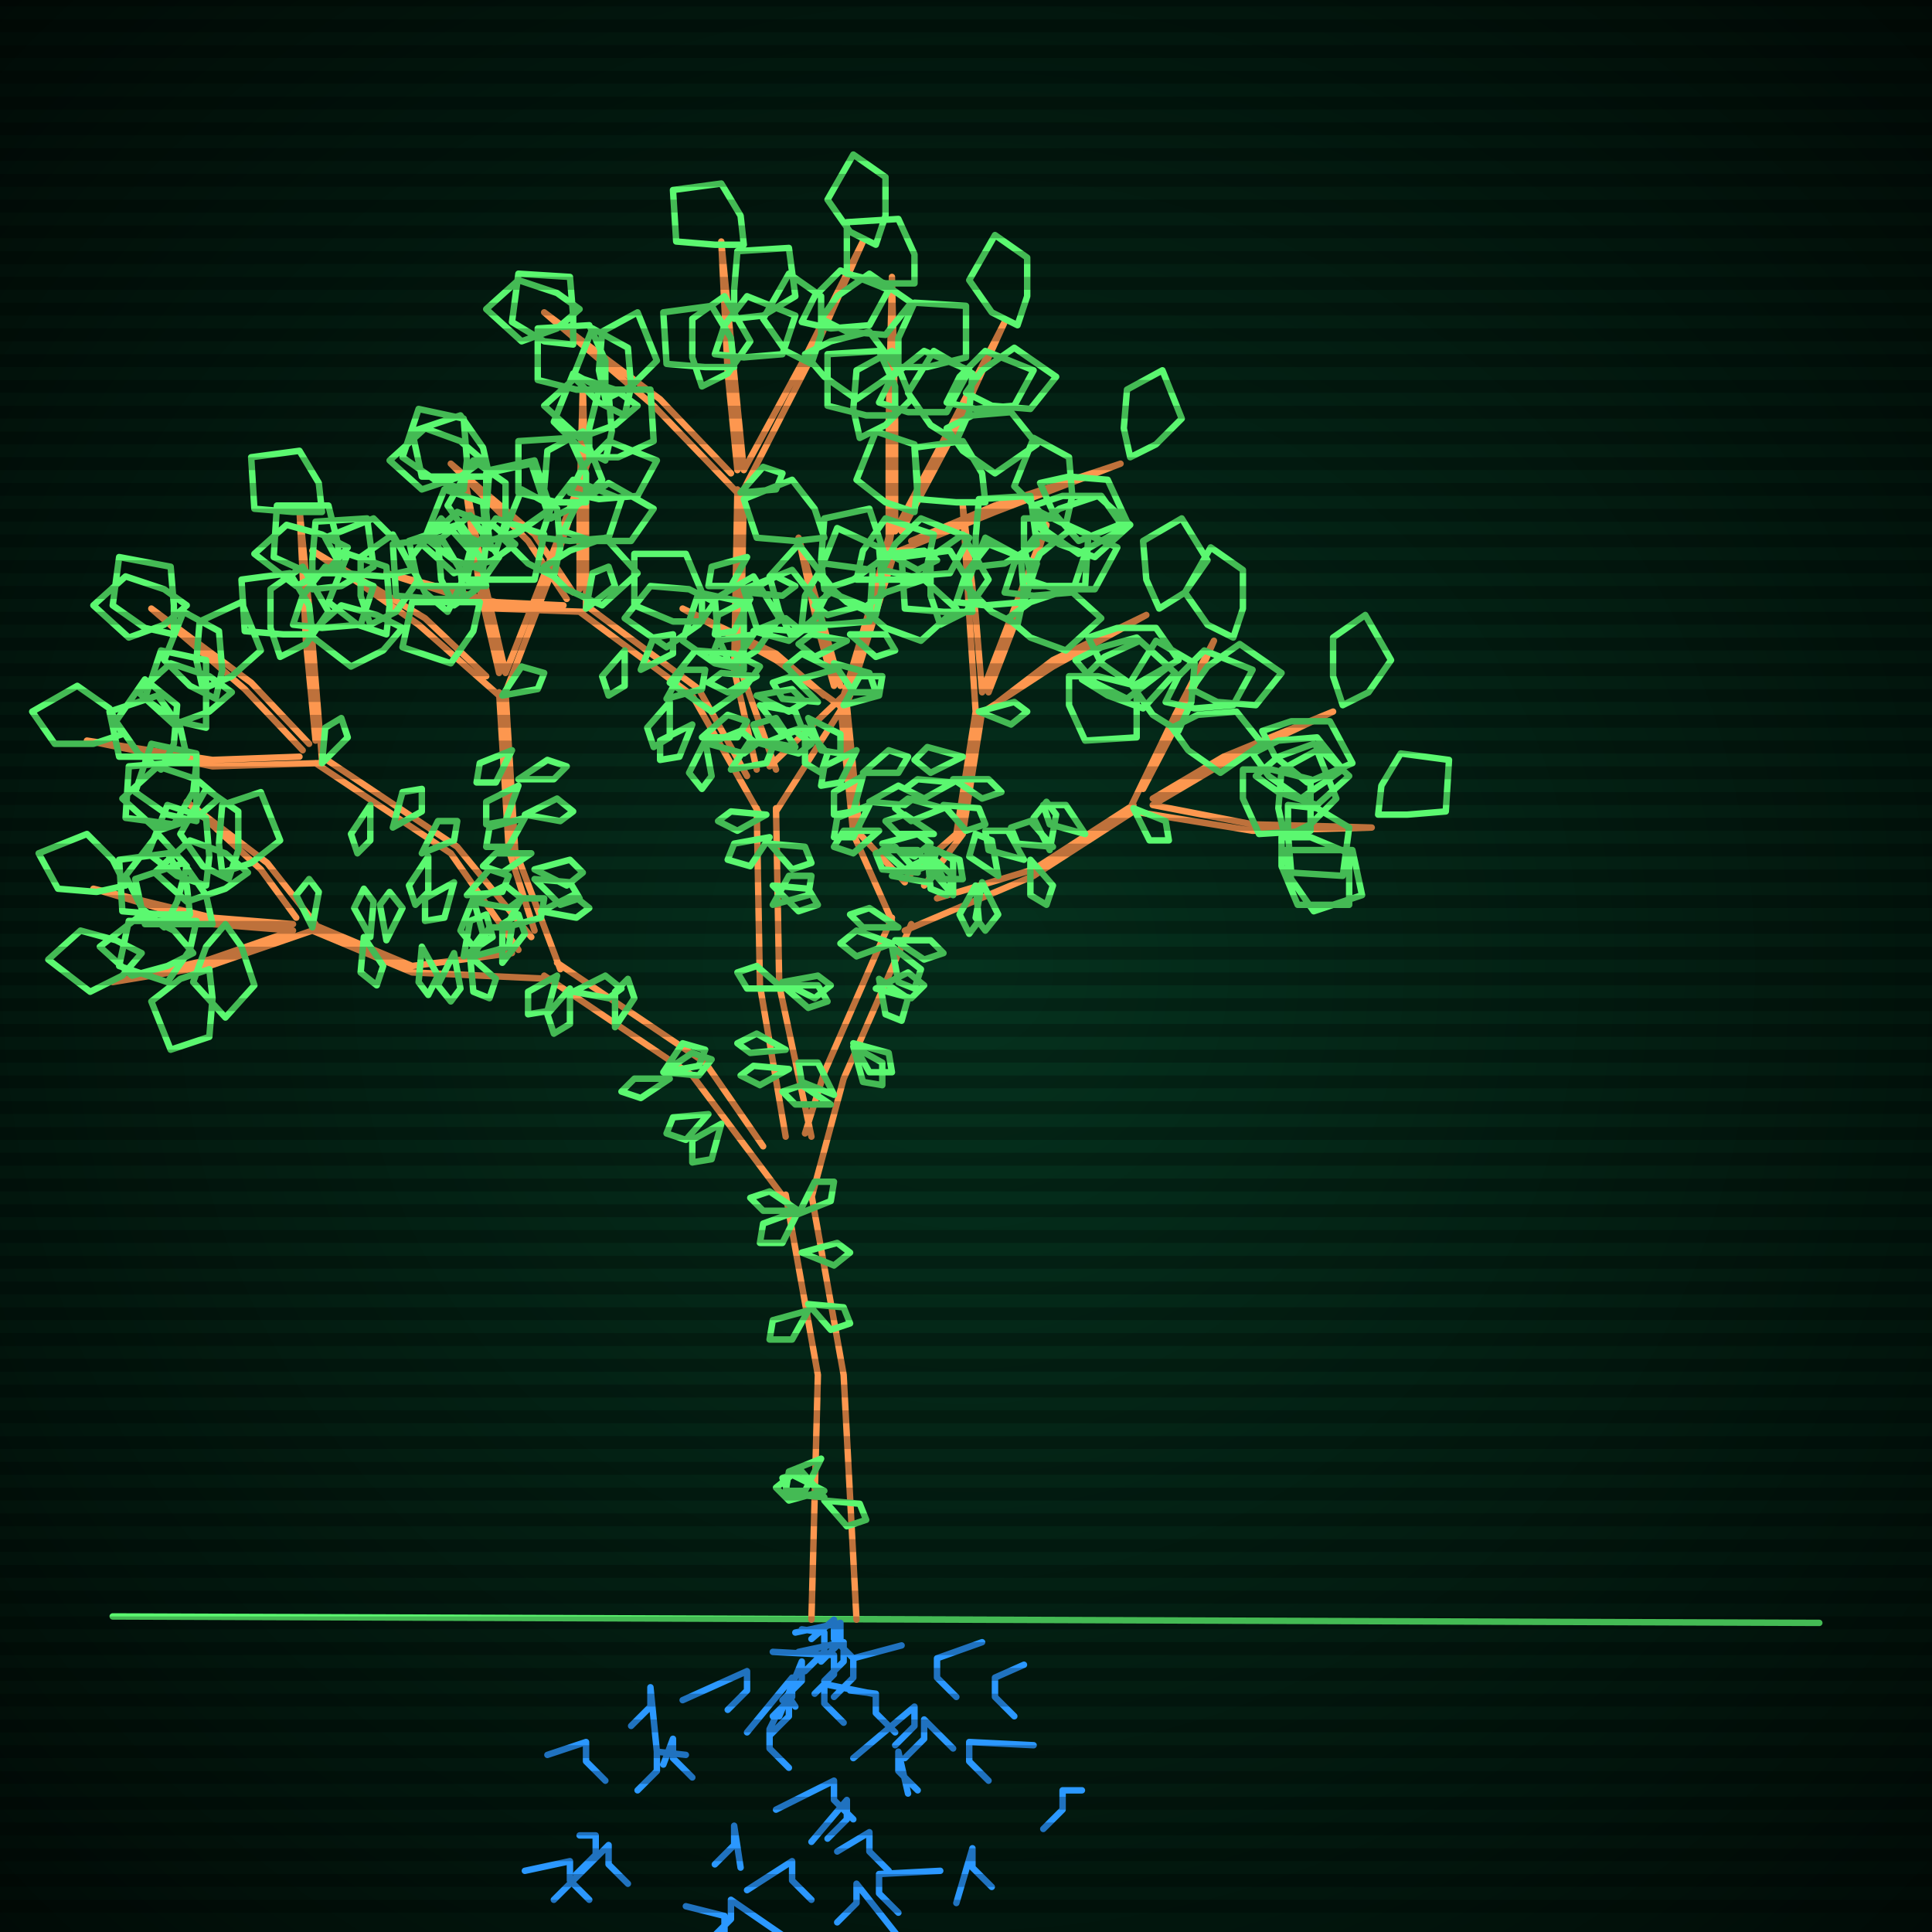 <svg xmlns="http://www.w3.org/2000/svg"
             width="600" height="600"
            >
    
            <style>
                @keyframes glow {0 % {opacity: 0.6;}
                3% {opacity: 0.9;} 30% {opacity: 0.6} 70% {opacity: 0.9}}
    
                .flicker {
                animation: glow 3s linear infinite alternate;
                animation-duration: 2.4s;
                animation-delay: 3.4s;
            }
    
    
            </style>
    
            <defs>
                <radialGradient id="screenGradient"
                                r="100%"
                >
                    <stop offset="0%" stop-color="#05321e"/>
                    <stop offset="90%" stop-color="black"/>
    
                </radialGradient>
            </defs>
    
            <rect
                fill="black"
                width="600" height="600"/>
    
            <rect
                className="flicker"
                fill="url(#screenGradient)"
                width="600" height="600"/>
    
    
            <path
                id="ground-path"
                className="flicker"
                style="fill: none;stroke: #5bf870;stroke-width:2px;stroke-linecap:round;stroke-linejoin:round;stroke-miterlimit:4;stroke-dasharray:none"
                d="M 35 502 L 565 504 "
            />
            <path
                id="branch-path"
                className="flicker"
                style="fill: none;stroke: #fd974f;stroke-width:2px;stroke-linecap:round;stroke-linejoin:round;stroke-miterlimit:4;stroke-dasharray:none"
                d="M 252 503 L 254 427 L 244 371 M 252 371 L 262 427 L 266 503 M 245 374 L 215 334 L 169 303 M 173 299 L 219 330 L 237 356 M 171 304 L 128 302 L 97 289 M 97 287 L 128 300 L 159 296 M 97 289 L 65 300 L 35 305 L 65 298 L 91 289 M 91 289 L 66 287 L 29 276 L 66 285 L 91 287 M 92 285 L 81 270 L 58 249 L 83 268 L 98 287 M 161 295 L 140 265 L 98 237 M 100 235 L 142 263 L 165 291 M 99 237 L 66 238 L 27 230 L 66 236 L 93 235 M 94 233 L 76 214 L 47 189 L 78 212 L 96 231 M 98 230 L 95 199 L 93 158 L 97 199 L 100 236 M 166 289 L 158 264 L 155 215 M 157 215 L 160 264 L 174 301 M 155 216 L 130 194 L 97 171 L 132 192 L 151 210 M 155 209 L 149 183 L 144 147 L 151 183 L 157 209 M 157 209 L 170 176 L 183 142 L 172 176 L 157 215 M 244 353 L 236 306 L 235 251 M 241 251 L 242 306 L 252 353 M 236 253 L 215 216 L 180 190 M 182 188 L 217 214 L 232 241 M 181 190 L 154 189 L 120 178 L 154 187 L 175 188 M 176 186 L 164 168 L 140 144 L 166 166 L 178 184 M 180 183 L 180 157 L 181 120 L 182 157 L 182 189 M 235 239 L 228 208 L 229 152 M 231 152 L 230 208 L 241 239 M 229 153 L 203 126 L 169 97 L 205 124 L 227 147 M 229 146 L 226 116 L 224 75 L 228 116 L 231 146 M 231 146 L 250 111 L 268 75 L 252 111 L 231 152 M 239 238 L 262 216 L 276 171 M 278 171 L 264 216 L 241 252 M 276 171 L 276 131 L 277 86 L 278 131 L 278 165 M 278 165 L 295 133 L 312 100 L 297 133 L 280 165 M 283 168 L 309 157 L 348 144 L 309 159 L 277 172 M 250 352 L 256 333 L 277 285 M 283 287 L 262 335 L 252 372 M 277 286 L 265 259 L 261 219 M 263 219 L 267 259 L 281 274 M 262 220 L 241 205 L 212 189 L 241 203 L 256 216 M 259 213 L 254 195 L 248 167 L 256 195 L 261 213 M 263 213 L 271 186 L 278 159 L 273 186 L 263 219 M 281 273 L 297 259 L 303 221 M 305 221 L 299 259 L 287 275 M 303 221 L 301 191 L 299 157 L 303 191 L 305 215 M 305 215 L 315 189 L 325 163 L 317 189 L 307 215 M 310 218 L 327 205 L 356 191 L 327 207 L 304 222 M 291 279 L 321 270 L 352 250 M 352 252 L 321 272 L 281 289 M 351 251 L 365 222 L 377 199 L 367 222 L 355 245 M 358 248 L 380 235 L 414 221 L 380 237 L 358 250 M 358 250 L 389 256 L 426 257 L 389 258 L 352 252 "
            />
            <path
                id="leaf-path"
                className="flicker"
                style="fill: none;stroke: #5bf870;stroke-width:2px;stroke-linecap:round;stroke-linejoin:round;stroke-miterlimit:4;stroke-dasharray:none"
                d="M 255 453 L 250 463 L 244 463 L 245 457 L 255 453 M 256 466 L 267 467 L 269 472 L 263 474 L 256 466 M 248 376 L 243 386 L 236 386 L 237 380 L 248 376 M 256 465 L 245 464 L 243 459 L 249 457 L 256 465 M 248 376 L 237 376 L 233 372 L 239 370 L 248 376 M 249 389 L 260 386 L 264 389 L 259 393 L 249 389 M 251 407 L 246 416 L 239 416 L 240 410 L 251 407 M 256 463 L 245 466 L 241 462 L 246 458 L 256 463 M 251 405 L 262 406 L 264 411 L 258 413 L 251 405 M 248 377 L 253 367 L 259 367 L 258 373 L 248 377 M 224 349 L 221 360 L 215 361 L 215 354 L 224 349 M 208 335 L 199 341 L 193 339 L 197 335 L 208 335 M 178 308 L 188 303 L 193 307 L 189 310 L 178 308 M 173 303 L 170 314 L 164 315 L 164 308 L 173 303 M 206 333 L 212 324 L 219 326 L 217 331 L 206 333 M 191 319 L 191 308 L 195 304 L 197 310 L 191 319 M 224 349 L 221 360 L 215 361 L 215 354 L 224 349 M 206 333 L 215 327 L 221 329 L 217 334 L 206 333 M 177 307 L 177 318 L 172 321 L 170 315 L 177 307 M 220 346 L 213 354 L 207 352 L 209 347 L 220 346 M 115 291 L 110 282 L 113 276 L 116 280 L 115 291 M 146 297 L 154 304 L 152 310 L 147 308 L 146 297 M 156 299 L 156 287 L 161 284 L 163 290 L 156 299 M 120 292 L 118 281 L 121 277 L 125 282 L 120 292 M 131 294 L 136 303 L 133 309 L 130 305 L 131 294 M 144 297 L 146 286 L 151 284 L 153 291 L 144 297 M 113 291 L 119 300 L 117 306 L 112 302 L 113 291 M 147 297 L 152 288 L 159 288 L 158 294 L 147 297 M 97 288 L 92 278 L 96 273 L 99 277 L 97 288 M 141 296 L 143 307 L 140 311 L 136 306 L 141 296 M 70 287 L 75 294 L 79 306 L 70 316 L 60 305 L 64 294 L 70 287 M 66 287 L 57 287 L 45 287 L 42 273 L 57 268 L 64 278 L 66 287 M 44 296 L 38 303 L 28 308 L 15 298 L 25 289 L 36 292 L 44 296 M 60 296 L 52 300 L 41 303 L 31 294 L 44 284 L 54 289 L 60 296 M 65 301 L 66 310 L 65 322 L 53 326 L 47 311 L 56 304 L 65 301 M 64 275 L 55 272 L 46 265 L 52 250 L 64 254 L 65 266 L 64 275 M 39 275 L 30 277 L 18 276 L 12 265 L 27 259 L 35 267 L 39 275 M 59 284 L 50 284 L 38 283 L 37 267 L 52 265 L 58 275 L 59 284 M 61 286 L 59 295 L 52 305 L 37 300 L 40 286 L 52 286 L 61 286 M 51 288 L 44 282 L 39 272 L 49 259 L 58 269 L 55 280 L 51 288 M 61 255 L 52 253 L 42 246 L 47 231 L 61 234 L 61 246 L 61 255 M 71 273 L 63 269 L 56 259 L 64 245 L 74 252 L 74 264 L 71 273 M 77 271 L 70 276 L 58 280 L 48 271 L 59 261 L 70 265 L 77 271 M 69 271 L 68 262 L 69 250 L 81 246 L 87 261 L 78 268 L 69 271 M 68 248 L 61 254 L 49 258 L 38 248 L 49 238 L 61 242 L 68 248 M 147 279 L 150 290 L 147 294 L 143 289 L 147 279 M 157 288 L 162 279 L 169 279 L 168 285 L 157 288 M 122 257 L 125 246 L 131 245 L 131 252 L 122 257 M 133 266 L 133 277 L 129 281 L 127 275 L 133 266 M 145 278 L 152 270 L 158 272 L 156 277 L 145 278 M 115 250 L 115 261 L 111 265 L 109 259 L 115 250 M 147 280 L 157 275 L 162 279 L 158 282 L 147 280 M 100 237 L 101 226 L 106 223 L 108 229 L 100 237 M 141 274 L 138 285 L 132 286 L 132 279 L 141 274 M 131 265 L 136 255 L 142 255 L 141 261 L 131 265 M 64 226 L 55 224 L 45 217 L 50 202 L 64 205 L 64 217 L 64 226 M 38 228 L 29 231 L 17 231 L 10 221 L 24 213 L 34 220 L 38 228 M 58 235 L 49 235 L 37 235 L 34 221 L 49 216 L 56 226 L 58 235 M 61 237 L 60 246 L 54 256 L 39 254 L 40 238 L 52 237 L 61 237 M 50 239 L 43 234 L 36 224 L 45 211 L 55 219 L 54 231 L 50 239 M 54 197 L 45 195 L 35 188 L 37 173 L 53 176 L 54 188 L 54 197 M 67 217 L 59 213 L 51 205 L 57 190 L 68 196 L 69 208 L 67 217 M 72 215 L 65 221 L 54 225 L 43 215 L 53 206 L 65 210 L 72 215 M 63 214 L 61 205 L 62 193 L 75 187 L 81 202 L 72 210 L 63 214 M 58 188 L 51 194 L 40 198 L 29 188 L 39 179 L 51 183 L 58 188 M 87 204 L 84 195 L 84 183 L 94 176 L 102 190 L 95 200 L 87 204 M 97 197 L 88 197 L 76 196 L 75 180 L 90 178 L 96 188 L 97 197 M 91 194 L 94 185 L 101 176 L 116 182 L 112 194 L 100 195 L 91 194 M 100 159 L 91 159 L 79 158 L 78 142 L 93 140 L 99 150 L 100 159 M 97 183 L 97 174 L 98 162 L 114 161 L 116 176 L 106 182 L 97 183 M 168 283 L 178 278 L 183 282 L 179 285 L 168 283 M 161 242 L 170 236 L 176 238 L 172 242 L 161 242 M 163 254 L 158 263 L 151 263 L 152 257 L 163 254 M 166 270 L 177 267 L 181 271 L 176 275 L 166 270 M 159 233 L 154 243 L 148 243 L 149 237 L 159 233 M 166 273 L 177 274 L 180 279 L 174 281 L 166 273 M 156 216 L 162 207 L 169 209 L 167 214 L 156 216 M 165 265 L 156 271 L 150 269 L 154 265 L 165 265 M 163 253 L 173 248 L 178 252 L 174 255 L 163 253 M 161 244 L 157 255 L 151 256 L 151 249 L 161 244 M 105 178 L 96 178 L 85 173 L 86 157 L 102 157 L 105 169 L 105 178 M 120 197 L 111 194 L 102 187 L 108 172 L 120 176 L 121 188 L 120 197 M 125 195 L 119 202 L 109 207 L 96 197 L 106 188 L 117 191 L 125 195 M 115 194 L 112 185 L 112 173 L 122 166 L 130 180 L 123 190 L 115 194 M 108 170 L 102 177 L 92 182 L 79 172 L 89 163 L 100 166 L 108 170 M 141 188 L 137 180 L 136 168 L 146 160 L 155 173 L 148 183 L 141 188 M 151 182 L 142 182 L 130 182 L 127 168 L 142 163 L 149 173 L 151 182 M 145 180 L 147 171 L 154 161 L 169 166 L 166 180 L 154 180 L 145 180 M 152 148 L 143 148 L 131 148 L 128 134 L 143 129 L 150 139 L 152 148 M 151 168 L 151 159 L 151 147 L 165 144 L 170 159 L 160 166 L 151 168 M 172 179 L 164 175 L 156 167 L 162 152 L 173 158 L 174 170 L 172 179 M 169 176 L 177 171 L 188 167 L 198 178 L 187 188 L 176 183 L 169 176 M 188 143 L 180 139 L 172 131 L 178 116 L 189 122 L 190 134 L 188 143 M 175 165 L 179 157 L 189 150 L 203 158 L 196 168 L 184 168 L 175 165 M 168 167 L 171 158 L 178 149 L 193 155 L 189 167 L 177 168 L 168 167 M 243 307 L 232 307 L 229 302 L 235 300 L 243 307 M 239 262 L 250 263 L 252 268 L 246 270 L 239 262 M 238 253 L 229 258 L 223 255 L 227 252 L 238 253 M 243 305 L 254 303 L 258 306 L 253 310 L 243 305 M 240 281 L 245 272 L 252 272 L 251 278 L 240 281 M 245 332 L 236 337 L 230 334 L 234 331 L 245 332 M 243 306 L 254 306 L 257 311 L 251 313 L 243 306 M 239 260 L 233 269 L 226 267 L 228 262 L 239 260 M 244 326 L 233 327 L 229 324 L 235 321 L 244 326 M 240 275 L 251 276 L 254 281 L 248 283 L 240 275 M 219 230 L 221 241 L 218 245 L 214 240 L 219 230 M 227 239 L 233 230 L 240 232 L 238 237 L 227 239 M 199 208 L 203 198 L 209 197 L 209 203 L 199 208 M 208 218 L 208 229 L 203 232 L 201 226 L 208 218 M 218 229 L 226 222 L 232 224 L 229 229 L 218 229 M 194 202 L 194 213 L 189 216 L 187 210 L 194 202 M 220 231 L 230 227 L 235 231 L 231 234 L 220 231 M 182 189 L 184 178 L 189 176 L 191 182 L 182 189 M 215 225 L 211 235 L 205 236 L 205 230 L 215 225 M 207 217 L 212 208 L 219 208 L 218 214 L 207 217 M 150 177 L 141 174 L 132 167 L 138 152 L 150 156 L 151 168 L 150 177 M 128 177 L 119 179 L 107 178 L 101 167 L 116 161 L 124 169 L 128 177 M 144 186 L 135 186 L 123 185 L 122 169 L 137 167 L 143 177 L 144 186 M 149 187 L 147 196 L 140 206 L 125 201 L 128 187 L 140 187 L 149 187 M 139 190 L 132 184 L 127 174 L 137 161 L 146 171 L 143 182 L 139 190 M 144 152 L 135 149 L 125 142 L 130 127 L 144 130 L 145 143 L 144 152 M 154 171 L 146 167 L 139 157 L 147 143 L 157 150 L 157 162 L 154 171 M 160 169 L 153 174 L 141 178 L 131 169 L 142 159 L 153 163 L 160 169 M 152 168 L 151 159 L 152 146 L 166 143 L 171 158 L 161 165 L 152 168 M 150 143 L 143 148 L 131 152 L 121 143 L 132 133 L 143 137 L 150 143 M 171 161 L 169 152 L 170 140 L 181 134 L 187 149 L 179 157 L 171 161 M 182 156 L 173 156 L 161 153 L 161 137 L 177 136 L 182 147 L 182 156 M 177 153 L 181 145 L 189 137 L 204 143 L 198 154 L 186 155 L 177 153 M 188 121 L 179 121 L 167 118 L 167 102 L 183 101 L 188 112 L 188 121 M 183 142 L 183 133 L 186 121 L 202 121 L 203 137 L 192 142 L 183 142 M 237 231 L 247 227 L 252 231 L 248 234 L 237 231 M 232 184 L 241 179 L 247 182 L 243 185 L 232 184 M 234 197 L 228 206 L 221 204 L 223 199 L 234 197 M 235 216 L 246 214 L 250 218 L 245 221 L 235 216 M 232 173 L 227 182 L 220 182 L 221 176 L 232 173 M 236 219 L 247 221 L 249 226 L 243 228 L 236 219 M 230 153 L 237 145 L 243 147 L 241 152 L 230 153 M 235 210 L 226 215 L 220 212 L 224 209 L 235 210 M 234 196 L 244 192 L 249 196 L 245 199 L 234 196 M 233 186 L 228 196 L 222 197 L 223 191 L 233 186 M 178 107 L 169 106 L 159 100 L 161 85 L 177 86 L 178 98 L 178 107 M 194 129 L 186 125 L 178 117 L 184 102 L 195 108 L 196 120 L 194 129 M 198 126 L 191 132 L 180 136 L 169 126 L 179 117 L 191 121 L 198 126 M 188 124 L 186 115 L 187 103 L 198 97 L 204 112 L 196 120 L 188 124 M 180 96 L 173 102 L 162 106 L 151 96 L 161 87 L 173 91 L 180 96 M 218 120 L 215 111 L 215 99 L 225 92 L 233 106 L 226 116 L 218 120 M 228 114 L 219 114 L 207 113 L 206 97 L 221 95 L 227 105 L 228 114 M 222 110 L 225 101 L 232 92 L 247 98 L 243 110 L 231 111 L 222 110 M 231 76 L 222 76 L 210 75 L 209 59 L 224 57 L 230 67 L 231 76 M 228 99 L 228 90 L 229 78 L 245 77 L 247 92 L 237 98 L 228 99 M 252 113 L 244 109 L 237 99 L 245 85 L 255 92 L 255 104 L 252 113 M 250 110 L 258 106 L 270 103 L 279 115 L 266 124 L 256 117 L 250 110 M 272 76 L 264 72 L 257 62 L 265 48 L 275 55 L 275 67 L 272 76 M 255 99 L 260 92 L 270 85 L 283 94 L 275 104 L 263 103 L 255 99 M 249 100 L 253 92 L 261 84 L 276 90 L 270 101 L 258 102 L 249 100 M 264 197 L 275 197 L 278 202 L 272 204 L 264 197 M 259 208 L 248 211 L 244 207 L 249 203 L 259 208 M 251 223 L 261 228 L 261 234 L 255 233 L 251 223 M 268 188 L 257 191 L 253 188 L 258 184 L 268 188 M 250 226 L 257 234 L 255 240 L 250 237 L 250 226 M 276 172 L 287 171 L 291 174 L 285 177 L 276 172 M 254 218 L 243 217 L 240 212 L 246 210 L 254 218 M 259 206 L 270 209 L 272 215 L 265 215 L 259 206 M 263 199 L 253 204 L 248 200 L 252 197 L 263 199 M 247 232 L 236 230 L 234 225 L 241 223 L 247 232 M 267 136 L 265 127 L 266 115 L 277 109 L 283 124 L 275 132 L 267 136 M 278 129 L 269 129 L 257 126 L 257 110 L 273 109 L 278 120 L 278 129 M 273 125 L 277 117 L 287 109 L 301 115 L 294 128 L 282 128 L 273 125 M 284 88 L 275 88 L 263 85 L 263 69 L 279 68 L 284 79 L 284 88 M 279 114 L 279 105 L 284 94 L 300 95 L 300 111 L 288 114 L 279 114 M 297 137 L 289 132 L 282 122 L 290 109 L 302 116 L 301 128 L 297 137 M 294 133 L 302 129 L 314 128 L 322 138 L 309 147 L 299 140 L 294 133 M 316 101 L 308 97 L 301 87 L 309 73 L 319 80 L 319 92 L 316 101 M 300 122 L 305 115 L 315 108 L 328 117 L 320 127 L 308 126 L 300 122 M 294 125 L 298 117 L 306 109 L 321 115 L 315 126 L 303 127 L 294 125 M 318 161 L 327 161 L 338 166 L 337 182 L 321 182 L 318 170 L 318 161 M 351 142 L 349 133 L 350 121 L 361 115 L 367 130 L 359 138 L 351 142 M 323 150 L 332 148 L 344 149 L 350 162 L 335 168 L 327 159 L 323 150 M 321 157 L 330 154 L 342 154 L 349 164 L 335 172 L 325 165 L 321 157 M 322 163 L 329 158 L 341 154 L 351 163 L 340 173 L 329 169 L 322 163 M 277 294 L 286 301 L 284 307 L 279 305 L 277 294 M 279 288 L 268 288 L 264 284 L 270 282 L 279 288 M 265 324 L 276 327 L 277 333 L 270 333 L 265 324 M 272 307 L 282 302 L 287 306 L 283 310 L 272 307 M 258 343 L 247 343 L 243 339 L 249 337 L 258 343 M 265 325 L 274 330 L 274 337 L 268 336 L 265 325 M 277 293 L 266 297 L 261 293 L 266 289 L 277 293 M 259 340 L 249 336 L 248 330 L 254 330 L 259 340 M 273 304 L 282 310 L 280 317 L 275 315 L 273 304 M 278 292 L 289 292 L 293 296 L 287 298 L 278 292 M 277 272 L 287 267 L 292 270 L 288 274 L 277 272 M 268 240 L 276 233 L 282 235 L 279 240 L 268 240 M 270 250 L 265 260 L 259 260 L 260 254 L 270 250 M 274 262 L 285 259 L 289 262 L 284 266 L 274 262 M 266 233 L 261 243 L 255 244 L 256 238 L 266 233 M 274 264 L 285 264 L 288 269 L 282 271 L 274 264 M 262 219 L 267 210 L 274 210 L 273 216 L 262 219 M 273 258 L 265 265 L 259 263 L 262 258 L 273 258 M 270 249 L 279 244 L 285 247 L 281 250 L 270 249 M 268 241 L 265 252 L 259 253 L 259 246 L 268 241 M 218 193 L 209 193 L 197 188 L 197 172 L 213 172 L 218 184 L 218 193 M 231 208 L 222 206 L 212 199 L 217 184 L 231 187 L 231 199 L 231 208 M 236 207 L 231 214 L 221 221 L 208 212 L 216 202 L 228 203 L 236 207 M 227 207 L 223 198 L 222 186 L 234 179 L 242 192 L 235 202 L 227 207 M 222 187 L 217 194 L 207 201 L 194 192 L 202 182 L 214 183 L 222 187 M 246 198 L 242 190 L 239 179 L 248 169 L 258 182 L 253 192 L 246 198 M 256 195 L 247 196 L 235 195 L 231 183 L 246 177 L 253 186 L 256 195 M 249 194 L 250 185 L 256 175 L 271 177 L 270 193 L 258 194 L 249 194 M 256 167 L 247 168 L 235 167 L 231 155 L 246 149 L 253 158 L 256 167 M 256 183 L 255 174 L 256 161 L 270 158 L 275 173 L 265 180 L 256 183 M 272 191 L 263 187 L 254 179 L 260 164 L 273 170 L 274 182 L 272 191 M 268 189 L 275 184 L 287 180 L 297 189 L 286 199 L 275 195 L 268 189 M 284 159 L 275 156 L 266 149 L 272 134 L 284 138 L 285 150 L 284 159 M 274 177 L 278 169 L 286 161 L 301 167 L 295 178 L 283 179 L 274 177 M 266 180 L 268 171 L 275 161 L 290 166 L 287 180 L 275 180 L 266 180 M 296 242 L 307 242 L 311 246 L 305 248 L 296 242 M 293 251 L 283 255 L 278 251 L 282 248 L 293 251 M 288 263 L 298 267 L 299 273 L 293 273 L 288 263 M 299 235 L 289 240 L 284 236 L 288 232 L 299 235 M 288 265 L 296 272 L 294 278 L 289 276 L 288 265 M 304 221 L 315 218 L 319 221 L 314 225 L 304 221 M 290 259 L 279 259 L 275 255 L 281 253 L 290 259 M 293 250 L 304 251 L 306 256 L 300 258 L 293 250 M 296 243 L 287 248 L 281 245 L 285 242 L 296 243 M 285 271 L 274 270 L 272 265 L 278 263 L 285 271 M 292 194 L 289 185 L 289 173 L 299 166 L 307 180 L 300 190 L 292 194 M 302 190 L 293 190 L 281 189 L 280 173 L 295 171 L 301 181 L 302 190 M 297 187 L 300 178 L 307 169 L 322 175 L 318 187 L 306 188 L 297 187 M 306 156 L 297 156 L 285 155 L 284 139 L 299 137 L 305 147 L 306 156 M 303 176 L 303 167 L 304 155 L 320 154 L 322 169 L 312 175 L 303 176 M 316 194 L 308 190 L 300 182 L 306 167 L 317 173 L 318 185 L 316 194 M 313 192 L 320 187 L 332 183 L 342 192 L 331 202 L 320 198 L 313 192 M 331 163 L 323 159 L 315 151 L 321 136 L 332 142 L 333 154 L 331 163 M 319 180 L 323 172 L 333 164 L 347 170 L 340 183 L 328 183 L 319 180 M 312 184 L 315 175 L 322 166 L 337 172 L 333 184 L 321 185 L 312 184 M 332 210 L 341 210 L 353 213 L 353 229 L 337 230 L 332 219 L 332 210 M 360 189 L 356 180 L 355 168 L 367 161 L 375 174 L 368 184 L 360 189 M 338 198 L 347 195 L 359 195 L 366 205 L 352 213 L 342 206 L 338 198 M 334 205 L 342 201 L 353 198 L 363 207 L 350 217 L 340 212 L 334 205 M 336 211 L 343 204 L 354 199 L 365 209 L 355 220 L 344 216 L 336 211 M 318 267 L 307 264 L 306 258 L 313 258 L 318 267 M 305 274 L 310 284 L 306 289 L 303 285 L 305 274 M 337 259 L 326 256 L 324 250 L 331 250 L 337 259 M 303 275 L 304 286 L 301 290 L 298 284 L 303 275 M 352 251 L 362 255 L 363 261 L 357 261 L 352 251 M 310 272 L 301 266 L 303 259 L 308 261 L 310 272 M 320 267 L 327 275 L 325 281 L 320 278 L 320 267 M 327 263 L 316 262 L 314 257 L 320 255 L 327 263 M 296 278 L 289 270 L 291 264 L 296 267 L 296 278 M 326 264 L 321 254 L 325 249 L 328 253 L 326 264 M 366 227 L 358 222 L 351 212 L 359 199 L 371 206 L 370 218 L 366 227 M 364 226 L 372 222 L 384 221 L 392 231 L 379 240 L 369 233 L 364 226 M 383 198 L 375 194 L 368 184 L 376 170 L 386 177 L 386 189 L 383 198 M 370 214 L 375 207 L 385 200 L 398 209 L 390 219 L 378 218 L 370 214 M 362 218 L 366 210 L 374 202 L 389 208 L 383 219 L 371 220 L 362 218 M 386 239 L 395 239 L 407 242 L 407 258 L 391 259 L 386 248 L 386 239 M 417 219 L 414 210 L 414 198 L 424 191 L 432 205 L 425 215 L 417 219 M 392 227 L 401 224 L 413 224 L 420 237 L 406 243 L 396 235 L 392 227 M 389 234 L 397 230 L 409 229 L 417 239 L 404 248 L 394 241 L 389 234 M 390 241 L 397 235 L 408 231 L 419 241 L 409 250 L 397 246 L 390 241 M 428 253 L 429 244 L 435 234 L 450 236 L 449 252 L 437 253 L 428 253 M 400 250 L 409 251 L 419 257 L 417 272 L 401 271 L 400 259 L 400 250 M 398 260 L 407 260 L 419 265 L 419 281 L 403 281 L 398 269 L 398 260 M 399 264 L 408 264 L 420 264 L 423 278 L 408 283 L 401 273 L 399 264 M 399 260 L 397 251 L 398 239 L 409 233 L 415 248 L 407 256 L 399 260 "
            />
            <path
                id="root-path"
                className="flicker"
                style="fill: none;stroke: #2b98ff;stroke-width:2px;stroke-linecap:round;stroke-linejoin:round;stroke-miterlimit:4;stroke-dasharray:none"
                d="M 252 509 L 259 503 L 259 509 L 265 515 M 247 507 L 261 504 L 261 510 L 255 516 M 249 506 L 256 507 L 256 513 L 250 519 M 248 513 L 262 510 L 262 516 L 256 522 M 240 513 L 259 514 L 259 520 L 253 526 M 280 511 L 265 515 L 265 521 L 259 527 M 242 533 L 249 516 L 249 522 L 243 528 M 271 526 L 256 523 L 256 529 L 262 535 M 232 538 L 246 521 L 246 527 L 240 533 M 264 525 L 272 526 L 272 532 L 278 538 M 247 530 L 245 527 L 245 533 L 239 539 M 212 528 L 232 519 L 232 525 L 226 531 M 305 510 L 291 515 L 291 521 L 297 527 M 265 546 L 284 530 L 284 536 L 278 542 M 241 533 L 239 537 L 239 543 L 245 549 M 296 543 L 287 534 L 287 540 L 281 546 M 282 557 L 279 544 L 279 550 L 285 556 M 241 562 L 259 553 L 259 559 L 265 565 M 318 517 L 309 521 L 309 527 L 315 533 M 252 572 L 263 559 L 263 565 L 257 571 M 321 542 L 301 541 L 301 547 L 307 553 M 204 544 L 202 524 L 202 530 L 196 536 M 206 548 L 209 540 L 209 546 L 215 552 M 260 575 L 270 569 L 270 575 L 276 581 M 213 545 L 204 544 L 204 550 L 198 556 M 230 580 L 228 567 L 228 573 L 222 579 M 232 587 L 246 578 L 246 584 L 252 590 M 292 581 L 273 582 L 273 588 L 279 594 M 281 604 L 266 585 L 266 591 L 260 597 M 297 591 L 302 574 L 302 580 L 308 586 M 170 545 L 182 541 L 182 547 L 188 553 M 336 556 L 330 556 L 330 562 L 324 568 M 243 601 L 227 590 L 227 596 L 221 602 M 172 590 L 189 573 L 189 579 L 195 585 M 213 592 L 225 595 L 225 601 L 231 607 M 180 570 L 185 570 L 185 576 L 179 582 M 284 608 L 286 604 L 286 610 L 280 616 M 255 618 L 250 612 L 250 618 L 244 624 M 281 621 L 288 610 L 288 616 L 282 622 M 163 581 L 177 578 L 177 584 L 183 590 M 220 617 L 239 618 L 239 624 L 233 630 M 295 617 L 280 621 L 280 627 L 274 633 "
            />
    
    
            <g id="stripes"
            >
                <path
                    id="stripe-path"
                    style="stroke: rgba(0, 0, 0, 0.25);stroke-width:4px;"
                    d="M 0,0 L 600,0 M 0,8 L 600,8 M 0,16 L 600,16 M 0,24 L 600,24 M 0,32 L 600,32 M 0,40 L 600,40 M 0,48 L 600,48 M 0,56 L 600,56 M 0,64 L 600,64 M 0,72 L 600,72 M 0,80 L 600,80 M 0,88 L 600,88 M 0,96 L 600,96 M 0,104 L 600,104 M 0,112 L 600,112 M 0,120 L 600,120 M 0,128 L 600,128 M 0,136 L 600,136 M 0,144 L 600,144 M 0,152 L 600,152 M 0,160 L 600,160 M 0,168 L 600,168 M 0,176 L 600,176 M 0,184 L 600,184 M 0,192 L 600,192 M 0,200 L 600,200 M 0,208 L 600,208 M 0,216 L 600,216 M 0,224 L 600,224 M 0,232 L 600,232 M 0,240 L 600,240 M 0,248 L 600,248 M 0,256 L 600,256 M 0,264 L 600,264 M 0,272 L 600,272 M 0,280 L 600,280 M 0,288 L 600,288 M 0,296 L 600,296 M 0,304 L 600,304 M 0,312 L 600,312 M 0,320 L 600,320 M 0,328 L 600,328 M 0,336 L 600,336 M 0,344 L 600,344 M 0,352 L 600,352 M 0,360 L 600,360 M 0,368 L 600,368 M 0,376 L 600,376 M 0,384 L 600,384 M 0,392 L 600,392 M 0,400 L 600,400 M 0,408 L 600,408 M 0,416 L 600,416 M 0,424 L 600,424 M 0,432 L 600,432 M 0,440 L 600,440 M 0,448 L 600,448 M 0,456 L 600,456 M 0,464 L 600,464 M 0,472 L 600,472 M 0,480 L 600,480 M 0,488 L 600,488 M 0,496 L 600,496 M 0,504 L 600,504 M 0,512 L 600,512 M 0,520 L 600,520 M 0,528 L 600,528 M 0,536 L 600,536 M 0,544 L 600,544 M 0,552 L 600,552 M 0,560 L 600,560 M 0,568 L 600,568 M 0,576 L 600,576 M 0,584 L 600,584 M 0,592 L 600,592 z"
                />
            </g>
        </svg>
        